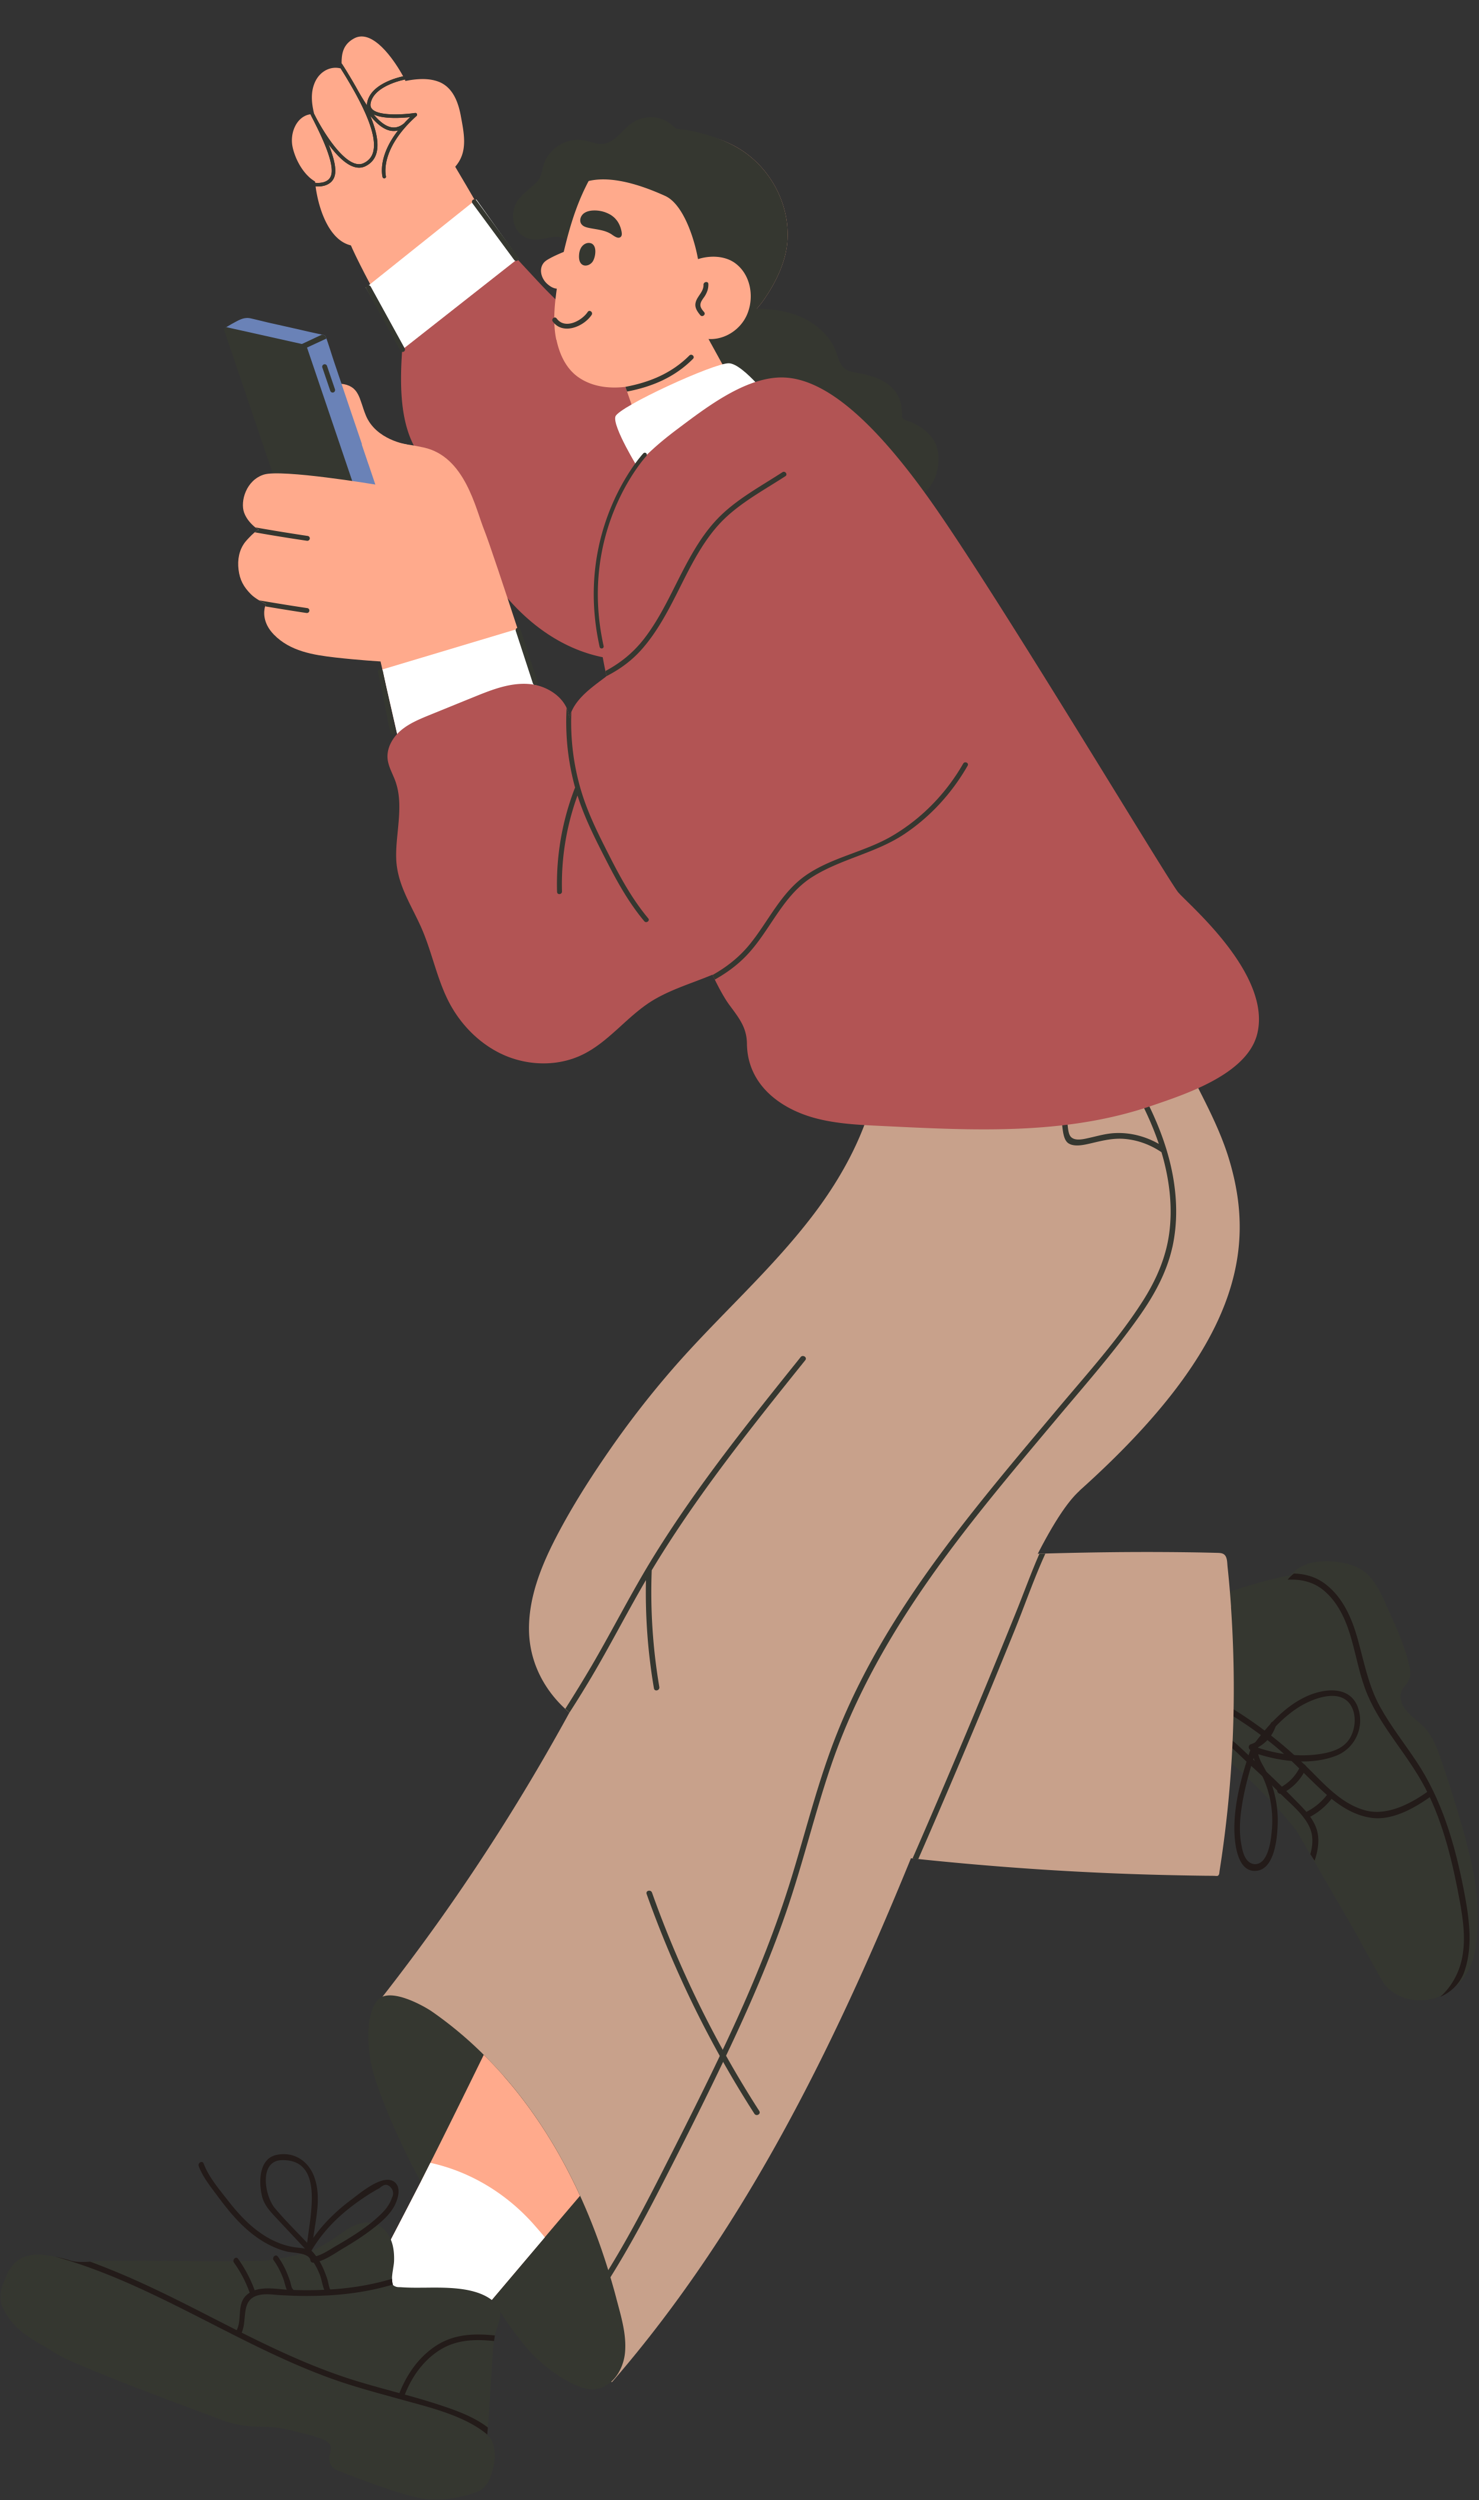 <svg width="325" height="549" viewBox="0 0 325 549" fill="none" xmlns="http://www.w3.org/2000/svg"><rect x="0" y="0" width="325" height="549" fill="#333333" stroke="none"/><g clip-path="url(#clip0_1658_2651)"><mask id="mask0_1658_2651" style="mask-type:luminance" maskUnits="userSpaceOnUse" x="0" y="0" width="325" height="549"><path d="M324.772 0H0v549h324.772V0z" fill="#fff"/></mask><g mask="url(#mask0_1658_2651)"><path d="M322.202 404.412c-.97-3.973-5.281-17.962-6.835-21.389-.621-1.383-1.431-2.664-2.457-3.756-.913-.969-2.014-1.751-2.984-2.673a9.913 9.913 0 01-.998-1.083c-.63-.809-1.139-1.826-1.167-2.881-.009-.47.056-.847.188-1.167.254-.678.753-1.148 1.233-1.826.744-1.045.838-2.099.594-3.351-.791-4.03-2.618-8.172-4.293-11.881-1.441-3.191-3.088-7.597-6.101-9.574-2.814-1.845-7.211-2.297-10.43-1.798-1.478.226-2.881.782-4.039 1.648a7.26 7.26 0 00-1.299 1.223c-7.371 1.384-16.87 4.576-28.336 9.085-1.836.725 3.361 22.838 4.076 31.508 3.54.377 6.035-2.702 7.362-2.259 1.911.631 12.888 10.92 18.178 17.764.386.668.782 1.337 1.168 2.014.263.462.536.923.8 1.384 3.455 5.959 6.919 11.928 10.374 17.896.612 1.054 2.401 4.34 4.02 7.258.471.866.932 1.695 1.346 2.429.781 1.403 1.384 2.438 1.563 2.664 2.711 3.389 6.561 3.728 8.454 3.596 3.558-.254 5.318-1.704 6.316-2.353 3.709-2.41 5.103-6.872 5.479-10.139 1.139-9.706-.715-16.192-2.212-22.33v-.009z" fill="#353730"/><path d="M258.874 389.933c.556.038.659-1.28.49-3.436-.302-.028-.575-.056-.8-.075-.669-.047-.358 3.464.31 3.511z" fill="#353730"/><path d="M298.441 375.078c-1.713-5.027-7.465-4.321-11.315-2.57-4.783 2.175-8.511 6.364-11.655 10.591a.588.588 0 00-.452.405c-.047.131-.094.273-.141.404a.63.63 0 00-.057.17c-1.779 5.262-3.389 10.901-3.567 16.484-.104 3.05.254 10.75 4.867 10.261 4.048-.424 4.584-7.475 4.65-10.563a24.21 24.21 0 00-1.092-7.7 24.758 24.758 0 00-1.337-3.361c-.649-1.318-1.553-2.542-1.845-3.992 5.376 1.704 11.843 2.401 17.143.33 4.048-1.582 6.26-6.166 4.792-10.459h.009zm-19.402 19.779c.48 2.212.64 4.481.461 6.74-.16 2.043-.489 4.858-1.694 6.599-1.083 1.554-2.928 1.554-3.982 0-.641-.951-.885-2.212-1.083-3.342-.414-2.372-.32-4.829 0-7.211.518-3.925 1.534-7.813 2.739-11.598.302.97.801 1.855 1.328 2.834a22.816 22.816 0 012.24 5.987l-.009-.009zm17.566-13.114c-1.214 1.996-3.455 2.853-5.592 3.267-4.857.951-9.959.339-14.619-1.233 2.513-3.333 5.375-6.562 8.868-8.802 3.219-2.071 9.912-4.67 11.955.273.829 2.014.509 4.659-.612 6.495z" fill="#231B19"/><path d="M321.919 432.531v.019l-.169.508c-.056.142-.104.273-.16.415-1.045 2.428-2.928 4.095-5.131 5.045 1.356-1.186 2.476-2.664 3.314-4.264.217-.414.414-.829.584-1.243.047-.113.094-.235.141-.348.066-.16.132-.33.188-.499.16-.471.311-.941.424-1.412 1.092-4.387.442-9.028-.358-13.396-.762-4.142-1.638-8.275-2.786-12.332-1.205-4.237-2.712-8.407-4.745-12.314-1.883-3.615-4.274-6.919-6.618-10.251-2.306-3.286-4.566-6.637-6.128-10.346-1.62-3.841-2.326-7.955-3.446-11.956-1.073-3.85-2.655-7.701-5.648-10.468-2.495-2.316-5.376-2.928-8.407-2.806h-.019c.405-.508.866-.96 1.375-1.346 1.148.038 2.278.189 3.37.518 1.261.377 2.485.97 3.652 1.883 3.757 2.909 5.705 7.418 6.957 11.871 1.441 5.13 2.344 10.28 4.952 15.006 2.316 4.198 5.3 7.964 7.955 11.946 5.611 8.435 8.425 18.056 10.374 27.921 1.139 5.79 2.165 12.286.329 17.849z" fill="#231B19"/><path d="M314.078 393.172c-3.851 2.805-9.217 5.695-14.074 4.377-4.66-1.271-8.134-4.81-11.419-8.134-6.317-6.401-13.349-11.88-21.238-16.22-.753-.414-1.431.735-.678 1.149 4.65 2.56 9.084 5.498 13.208 8.858 3.944 3.22 7.314 6.976 11.071 10.393 2.984 2.711 6.523 5.131 10.618 5.62 4.547.546 9.452-2.259 13.029-4.857.688-.499.179-1.695-.517-1.186zm-25.202 15.448c-.31-.48-.63-.96-.941-1.44.48-1.723.65-3.493.132-5.14-.989-3.154-4.293-5.743-6.562-8.012a199.115 199.115 0 00-7.088-6.721c-2.344-2.118-4.952-5.084-7.936-6.223-.801-.301-.452-1.591.348-1.28 3.285 1.252 5.968 4.255 8.529 6.571a196.753 196.753 0 018.802 8.453c2.335 2.392 5.102 4.849 5.479 8.36.198 1.836-.169 3.671-.772 5.441l.009-.009z" fill="#231B19"/><path d="M285.798 387.73c-.988 2.194-2.626 3.907-4.792 4.971-.771.376-.094 1.525.678 1.148a11.155 11.155 0 005.272-5.45c.348-.772-.8-1.459-1.148-.678l-.01.009zm5.987 6.167c-1.336 1.826-3.087 3.228-5.13 4.189-.772.367-.104 1.515.678 1.148 2.259-1.064 4.142-2.655 5.61-4.669.509-.697-.649-1.356-1.148-.678l-.01.01z" fill="#231B19"/><path d="M270.519 352.908a227.59 227.59 0 00-.762-8.764c-.076-.687-.057-1.497-.311-2.146-.395-.998-1.243-.97-2.109-.998a563.568 563.568 0 00-4.161-.094 668.13 668.13 0 00-16.201-.076c-5.752.047-11.513.16-17.265.32-.443.01-.876.029-1.318.038-4.754.141-9.499.311-14.244.508-5.535.226-11.08.481-16.615.744-2.768.132-5.545.264-8.313.405-2.155.103-4.509.122-6.458 1.233-2.278 1.299-2.805 3.992-3.539 6.355a518.476 518.476 0 01-7.823 23.346 507.425 507.425 0 01-10.958 27.649c1.092.404 2.193.781 3.314 1.11 4.951 1.45 10.063 2.194 15.147 2.909 5.469.763 10.939 1.46 16.427 2.09 1.723.198 3.445.386 5.178.565.423.047.847.094 1.261.132a690.221 690.221 0 0026.124 2.24 662.756 662.756 0 0032.666 1.365c1.375.029 2.759.047 4.133.066.697 0 1.384.019 2.071.019.057 0 .725.066.829 0 .386-.245.329-.612.395-1.035a256.654 256.654 0 002.673-24.712 259.993 259.993 0 00-.16-33.287l.019.018z" fill="#C8A18B"/><path d="M237.213 327.387c-8.398 7.513-19.798 38.051-22.368 43.775-2.372 5.291-4.321 10.788-6.43 16.201a1213.56 1213.56 0 01-6.458 16.324c-8.66 21.454-17.999 42.664-29.023 62.951-10.901 20.08-23.488 39.209-38.381 56.38-.103.122-.301.037-.338-.104-1.808-7.192-4.284-14.177-7.287-20.918-10.496-23.534-26.82-43.605-42.871-63.252-.047-.066-.075-.179-.019-.254a470.317 470.317 0 0012.737-17.067 456.436 456.436 0 0025.917-40.96c.819-1.45 1.629-2.909 2.429-4.378-.217-.197-.433-.386-.65-.583a8.585 8.585 0 01-.273-.254c-.263-.236-.508-.481-.762-.725-4.312-4.312-7.004-9.932-7.183-16.183-.198-7.192 2.551-14.158 5.761-20.409 3.483-6.769 7.607-13.245 11.918-19.468a206.556 206.556 0 0113.839-17.811c10.035-11.551 21.614-21.624 30.915-33.853 6.741-8.849 12.295-19.251 14.187-30.369 1.469.16 2.947.207 4.434.207 2.636 0 5.281.038 7.917.057 5.639.037 11.259-.556 16.823-1.497a195.262 195.262 0 0016.399-3.502c2.504-.659 4.989-1.412 7.409-2.354 2.344-.913 4.603-2.052 6.862-3.153a124.642 124.642 0 003.907-1.949c.97 2.815 2.165 5.545 3.455 8.247.188.395.386.8.574 1.195 3.418 6.976 7.353 13.81 9.546 21.295 5.611 19.091 2.598 40.536-33.033 72.411h.047z" fill="#C8A18B"/><path d="M260.7 233.672c-1.035 1.713-2.635 3.172-4.33 4.198a47.233 47.233 0 01-5.046 2.627c-.367.169-.743.329-1.111.489-3.379 1.45-6.909 2.608-10.317 3.625a83.21 83.21 0 01-5.404 1.421c-.395.094-.791.179-1.186.264-3.709.772-7.475 1.29-11.25 1.478-6.872.348-13.81-.16-20.682-.386-.782-.028-.735-1.28.047-1.252 11.419.376 22.706 1.139 33.937-1.582 4.848-1.176 9.602-2.805 14.206-4.782.376-.16.753-.32 1.12-.489l.198-.085c2.918-1.309 7.578-3.483 9.244-6.722.189.396.386.801.574 1.196zm-125.243 271.12a153.703 153.703 0 00-3.238-10.694 133.852 133.852 0 00-4.754-11.927c-4.331-9.48-9.857-18.414-16.757-26.275a86.4 86.4 0 00-4.406-4.669 84.74 84.74 0 00-11.297-9.442c-1.901-1.327-9.385-5.498-11.965-2.608-2.57 2.881-2.287 8.887-1.741 12.568.565 3.813 2.052 7.512 3.464 11.08 2.222 5.583 4.839 11.005 7.691 16.286a232.038 232.038 0 002.335 4.218c3.756 6.589 7.823 13 11.946 19.364.48.734.951 1.478 1.422 2.222 3.681 5.752 7.408 11.598 13 15.683a31.854 31.854 0 004.566 2.796c1.789.904 3.794 1.648 5.818 1.12 3.53-.922 5.517-4.584 5.808-7.973.349-3.954-.903-7.983-1.901-11.768l.009.019z" fill="#353730"/><path d="M110.708 455.906a85.662 85.662 0 00-4.406-4.669c-4.264 8.717-8.482 17.246-11.739 23.713-.763 1.516-1.469 2.909-2.109 4.18-.263.527-.527 1.026-.772 1.497a1960.895 1960.895 0 01-23.553 44.377c-.848 1.563-1.704 3.116-2.56 4.679 1.515.63 3.04 1.261 4.555 1.892 1.657.687 3.324 1.384 4.98 2.071.829.348 1.657.687 2.486 1.035.79.33 1.732.801 2.617.584.875-.216 1.572-1.083 2.184-1.676l1.073-1.016c.217-.207.433-.424.659-.622 1.196-1.148 2.4-2.287 3.606-3.426 1.882-1.789 10.317-11.674 20.428-23.592 3.699-4.368 7.634-9.009 11.541-13.621a3201.54 3201.54 0 017.757-9.122c-4.33-9.48-9.856-18.414-16.756-26.275l.009-.009z" fill="#FFAA8C"/><path d="M117.439 488.638c-6.129-6.976-14.159-11.786-22.867-13.688-.762 1.516-1.468 2.909-2.108 4.18-.264.527-.528 1.026-.772 1.497a1960.895 1960.895 0 01-23.554 44.377c3.088 4.067 7.757 6.458 12.652 7.277.904.15 1.808.245 2.693.292.216-.207.433-.424.659-.622a634.34 634.34 0 013.605-3.426c1.883-1.789 10.318-11.674 20.429-23.592 3.699-4.368 7.634-9.009 11.541-13.621-.753-.942-1.544-1.836-2.278-2.665v-.009z" fill="#fff"/><path d="M108.119 536.028c1.007 2.485.603 5.13-.226 7.54a15.456 15.456 0 01-.668 1.601c-.047.065-.094.122-.141.188a8.415 8.415 0 01-.998 1.073c-1.281 1.167-5.234 1.996-7.475 2.335-.264.037-2.598.461-4.942.084-6.468-1.035-19.026-6.194-19.61-6.41a2.488 2.488 0 01-.856-.528 2.797 2.797 0 01-.471-.583 2.442 2.442 0 01-.235-.499 2.98 2.98 0 01-.16-.763v-.386a2.54 2.54 0 01.14-.734c.104-.311.18-.593.217-.847.142-.876-.122-1.507-1.12-2.137-1.242-.782-6.307-1.958-7.955-2.344-3.238-.753-4.151-.65-7.427-.753a24.737 24.737 0 01-6.647-1.14c-1.27-.527-32.883-12.059-37.185-14.864-4.029-2.627-8.293-4.161-11.033-8.793-1.035-1.751-1.563-2.956-1.177-4.829.076-.405.198-.828.349-1.271.14-.414.32-.838.536-1.28.16-.48.584-1.535.885-2.005 1.469-2.297 2.655-3.032 5.16-3.531 1.496-.15 2.964-.009 5.083.415 1.195.244 2.334.517 3.069.762l.169.057c1.12.404 2.871.376 4.443.282.791-.047 1.525-.113 2.11-.151 3.303-.216 24.428.17 36.3-.056 2.974-.414 8.199-1.365 9.969-2.052 3.2-1.252 5.695-3.342 8.585-5.14 3.71-2.297 7.86-1.271 9.31 3.191.406 1.252.509 2.608.48 3.926-.009.527-.103 1.111-.197 1.694-.01.066-.019.141-.028.207-.028.151-.047.311-.076.462a.35.35 0 01-.018.103c-.02.17-.047.33-.066.499l-.057.546v.019c-.01.16-.01.32-.01.48v.113c0 .132.02.273.03.395.018.179.037.33.056.462.01.066.028.122.037.179v.028c.02.047.038.084.057.132 0 .009.019.018.028.028a.36.36 0 00.075.103c.02.01.029.019.047.038a.686.686 0 00.094.075c.029.01.057.029.085.047l.132.066c.075.038.17.066.273.104.32.113.79.075 1.13.103.753.057 1.515.076 2.269.095.79.009 1.572.009 2.362 0 .735 0 1.469-.01 2.194-.019 4.396 0 10.995.084 14.206 3.812 1.656 1.921-.095 4.575-.481 6.722 0 .028-.009.047-.018.075-.066.386-.123.772-.179 1.158a41.413 41.413 0 00-.198 1.563c-.301 5.177-.762 12.266-1.148 17.425-.029.339-.123 1.224-.142 1.544.367.452.81.8 1.055 1.421l.009-.037zm67.809-238.003c-11.269 14.036-22.594 28.12-32.13 43.493-4.895 7.888-9.075 16.22-13.763 24.24a304.763 304.763 0 01-5.818 9.49c.094.094.188.178.273.254.216.197.424.386.65.574a257.266 257.266 0 003.972-6.364c4.5-7.437 8.435-15.222 12.831-22.734a125.645 125.645 0 001.751 23.76c.132.801 1.318.509 1.187-.292a124.17 124.17 0 01-1.667-25.624c4.528-7.522 9.499-14.733 14.705-21.775 6.138-8.293 12.586-16.323 19.035-24.353.499-.622-.537-1.29-1.026-.678v.009zm53.791 43.135c-2.57 5.62-4.603 11.57-6.919 17.246a2069.76 2069.76 0 01-21.021 49.856 53.715 53.715 0 01-1.262-.132 2072.74 2072.74 0 0014.451-33.871c2.824-6.778 5.61-13.575 8.359-20.381 1.695-4.189 3.248-8.51 5.074-12.671.443-.01.876-.028 1.318-.038v-.009z" fill="#353730"/><path d="M108.759 512.851s-.009.047-.019.075c-.065.386-.122.772-.178 1.158-4.03-.414-8.04-.358-11.693 1.835-2.325 1.403-4.245 3.39-5.742 5.677a23.374 23.374 0 00-2.165 4.246c2.56.706 5.12 1.44 7.644 2.278 3.596 1.186 7.493 2.561 10.6 4.952-.047.546-.085 1.063-.122 1.562-4.933-4.189-13.001-6.062-18.442-7.578-5.47-1.515-10.958-2.946-16.296-4.895-5.15-1.883-10.158-4.114-15.09-6.496-4.246-2.052-8.435-4.198-12.634-6.345a49.525 49.525 0 01-1.073-.546c-5.14-2.607-10.29-5.177-15.571-7.484-4.914-2.146-9.932-4.057-15.09-5.526-.245-.075-.49-.141-.744-.207 1.195.245 2.334.518 3.069.763l.17.056c1.12.405 2.87.377 4.443.283a153.34 153.34 0 014.537 1.76c6.646 2.674 13.067 5.856 19.459 9.103.357.179.706.358 1.063.546 4.689 2.391 9.367 4.801 14.112 7.051 5.846 2.777 11.815 5.329 17.962 7.306 3.577 1.139 7.201 2.108 10.816 3.097a24.368 24.368 0 012.043-4.124c1.535-2.494 3.521-4.659 5.978-6.269 4.001-2.617 8.454-2.73 12.954-2.269l.009-.009z" fill="#231B19"/><path d="M86.335 501.676c-6.157 1.845-12.549 2.523-18.94 2.514-1.846 0-3.691-.066-5.527-.17l-.819-.056c-1.534-.132-3.182-.33-4.631.16-3.728 1.261-1.864 5.818-3.55 8.576-.423.687-1.45.009-1.026-.678 1.582-2.598-.084-6.109 2.561-8.228 1.742-1.393 4.123-1.374 6.383-1.186 1.035.085 2.042.207 2.965.236 7.54.301 15.11-.236 22.387-2.429 0 .15.018.31.037.452.047.357.057.612.17.8l-.01.009z" fill="#231B19"/><path d="M166.843 463.559a232.475 232.475 0 01-23.563-47.935c-.263-.744-1.459-.471-1.186.292 6.044 16.982 13.98 33.174 23.676 48.246.433.668 1.506.075 1.073-.593v-.01z" fill="#353730"/><path d="M257.594 273.973c-1.224 5.432-3.926 10.336-7.061 14.817-5.648 8.059-12.247 15.496-18.545 23.008-6.552 7.804-13.123 15.589-19.393 23.648-12.332 15.871-23.365 32.92-29.955 52.218-3.643 10.676-6.241 21.69-9.932 32.356-3.652 10.544-8.115 20.777-12.887 30.831-4.83 10.176-9.895 20.239-15.053 30.246-5.056 9.81-10.431 19.468-16.946 28.336-.47.64-1.496-.028-1.026-.668 7.193-9.809 12.992-20.56 18.518-31.433 5.648-11.118 11.306-22.255 16.483-33.627 4.679-10.28 8.878-20.795 12.201-31.63 3.238-10.563 5.884-21.351 9.998-31.612 7.201-18.009 18.253-33.994 30.152-48.99 5.978-7.531 12.182-14.855 18.358-22.208 6.373-7.597 13.208-15.109 18.583-23.515 2.899-4.538 5.112-9.499 5.837-14.921.724-5.385.141-10.883-1.224-16.108a60.867 60.867 0 00-.48-1.713c-.019 0-.029-.009-.038-.019-2.419-1.61-5.093-2.617-7.964-2.88-2.533-.236-4.858.338-7.305.913-1.469.339-3.851.969-5.206-.01-1.177-.856-1.177-3.332-1.413-4.716 0-.047-.018-.094-.018-.132-.151-.8 1.035-1.082 1.186-.292l.028.16c.151.989.16 2.599.65 3.38.809 1.308 2.984.734 4.161.471 1.864-.415 3.671-.951 5.582-1.055 3.427-.188 6.788.687 9.762 2.373-1.186-3.531-2.711-6.92-4.434-10.224l-.649-1.214c.376-.16.753-.32 1.12-.49.217.405.433.81.64 1.215 2.777 5.328 5.046 10.891 6.242 16.869 1.092 5.451 1.261 11.146.037 16.606l-.009.01z" fill="#353730"/><path d="M56.032 503.126a29.203 29.203 0 00-3.719-7.107c-.461-.65-1.355.216-.894.856a26.442 26.442 0 013.427 6.543c.273.744 1.459.471 1.186-.292zm8.19-.565c-.236-.433-.34-1.195-.49-1.638a35.28 35.28 0 00-.715-1.883 17.231 17.231 0 00-1.977-3.52c-.47-.65-1.356.216-.895.856.876 1.196 1.525 2.514 2.062 3.898.386.997.584 2.428 1.205 3.276.235.32.772.226.96-.094.01-.019.029-.038.038-.066.198-.33.056-.659-.179-.838l-.01.009zm8.501.33s-.02-.019-.038-.029c-.038-.028-.066-.056-.104-.075-.33-.565-.423-1.61-.62-2.193a26.387 26.387 0 00-.895-2.363c-.688-1.563-1.582-2.966-2.787-4.142-.565-.556-1.459.301-.894.856 1.327 1.299 2.222 2.872 2.909 4.613.49 1.233.659 3.248 1.487 4.255.273.33.734.217.96-.094a.19.19 0 01.038-.047c.15-.207.122-.593-.066-.763l.01-.018z" fill="#231B19"/><path d="M86.994 479.45c-2.363-2.655-7.973 2.241-9.847 3.634-3.163 2.353-6.006 5.102-8.303 8.331.584-4.415 1.77-8.943.254-13.255-1.28-3.643-4.537-5.752-8.331-4.951-3.87.819-3.954 5.912-3.182 9.103.49 2.024 1.949 3.483 3.304 4.933 2.043 2.184 4.086 4.358 6.129 6.542-.574-.122-1.186-.169-1.76-.235-3.21-.358-6.204-1.789-8.784-3.756-2.466-1.873-4.547-4.217-6.458-6.665-1.92-2.467-4.142-5.055-5.272-8.03-.282-.753-1.355-.151-1.073.593.913 2.41 2.599 4.481 4.105 6.514 1.76 2.382 3.615 4.707 5.761 6.722 1.789 1.676 3.766 3.135 5.95 4.198 1.139.556 2.306.998 3.53 1.3 1.299.32 5.017.235 5.196 1.967.038.358.443.508.735.471 2.334-.33 4.584-2.034 6.599-3.22 2.062-1.214 4.085-2.504 6.006-3.963 1.911-1.459 3.973-3.116 5.14-5.309.697-1.318 1.44-3.644.292-4.933l.01.009zm-26.575 5.479c-2.25-2.664-3.634-10.506 1.59-10.572 9.151-.122 6.204 11.833 5.489 18.16-2.372-2.495-4.848-4.952-7.07-7.579l-.01-.009zm25.7-2.306a6.539 6.539 0 01-.791 1.656c-.574.932-1.365 1.714-2.156 2.448-1.43 1.327-2.993 2.495-4.603 3.568a79.314 79.314 0 01-4.5 2.768c-1.487.856-3.097 2.014-4.792 2.447-.179-.565-.499-.951-.913-1.214a.684.684 0 00.132-.151c1.817-3.041 4.104-5.676 6.75-7.973a46.681 46.681 0 014.64-3.531 42.832 42.832 0 012.241-1.421c.396-.245.8-.471 1.224-.678.79-.65 1.384-1.073 2.194-.48.828.602 1.082 1.647.583 2.561h-.01zm193.108-104.137c-.678 2.156-2.287 3.85-4.387 4.556-.743.245-.47 1.469.283 1.224 2.513-.838 4.452-2.796 5.272-5.394.244-.772-.923-1.149-1.158-.377l-.01-.009z" fill="#231B19"/><path d="M113.015 56.192c.357.395 5.375 5.808 5.752 6.194a92.496 92.496 0 005.488 5.375c5.855 5.31 11.984 9.64 15.382 10.883 4.726 1.75 46.195 15.928 46.195 15.928s17.651 8.793 11.908 26.444c-1.468 4.547-7.766-1.845-11.249 3.445-1.243 1.911-8.803 1.356-10.328 3.201-8.595 10.299-21.661 18.705-40.197 17.161-18.122-1.506-31.838-18.837-35.707-35.603-.255-1.064-.471-2.156-.96-3.125-1.046-2.043-3.87-2.646-5.404-4.19-5.536-5.544-6.43-14.6-5.394-26.584 0-.047 24.504-19.11 24.504-19.11l.01-.02z" fill="#B25454"/><path d="M79.924 35.82c1.064-.508 1.742-1.29 2.053-2.382.753-2.626-.575-6.994-4.058-13.283-.056-.094-.103-.188-.16-.282a115.535 115.535 0 00-1.845-3.154c-.33-.546-.697-1.12-1.054-1.694a3.64 3.64 0 00-.462-.095c-1.873-.291-3.84.678-4.932 2.608-1.083 1.949-1.111 4.218-.65 6.486.056.349.141.697.235 1.045.142.283.302.584.462.904 2.221 4.161 7.013 11.476 10.402 9.856l.01-.009zm-3.492-19.75c.847 1.393 1.62 2.71 2.297 3.944a46.607 46.607 0 001.911 3.116c0-.188 0-.386.038-.584.781-4.302 7.418-5.676 7.917-5.78-.076-.141-.16-.282-.254-.452-1.789-3.153-6.43-10.044-10.487-7.898-1.959 1.045-2.636 2.57-2.759 4.453-.028.348-.037.706-.028 1.073a.361.361 0 01.104.104c0 .009.517.79 1.261 2.014v.01zm5.677 9.056c1.223 1.478 2.523 2.56 3.85 2.814.96.189 1.864-.075 2.777-.81 0 0 .019 0 .028-.009.414-.46.876-.922 1.365-1.393-1.977.207-5.893.443-8.011-.593l-.01-.01z" fill="#FFAA8C"/><path d="M96.295 17.915c-2.156-.8-4.716-.631-7.201-.132 0 0 0-.02-.01-.029a3.525 3.525 0 00-.132-.31c-.047.038-.103.075-.17.075-.065.019-6.636 1.309-7.342 5.168-.094.527.019.96.358 1.309 1.572 1.61 7.314 1.139 9.404.819.17-.028.33.066.405.216a.377.377 0 01-.094.452c-8.209 7.362-6.731 13.152-6.712 13.208a.384.384 0 01-.264.47.384.384 0 01-.47-.263c-.057-.207-1.158-4.415 3.407-10.252a3.777 3.777 0 01-1.656.057c-1.573-.301-3.06-1.563-4.444-3.267 1.478 3.578 1.902 6.28 1.346 8.219-.376 1.299-1.205 2.259-2.457 2.861-2.683 1.28-5.723-1.638-8.077-4.848.904 2.24 1.572 4.462 1.497 6.072-.047 1.017-.405 1.808-1.083 2.363-.404.33-.875.537-1.336.669-.791.216-1.554.188-1.911.16 0 .056.009.112.018.169.82 5.921 3.879 14.017 10.375 12.822 3.803-.688 6.825-4.114 9.244-6.891 2.354-2.702 5.055-4.98 7.324-7.682 1.582-.64 2.984-1.742 4.105-3.22 2.353-3.106 1.534-6.872.875-10.487-.555-3.125-1.75-6.524-4.99-7.729h-.009z" fill="#FFAA8C"/><path d="M72.102 39.51c.498-.414.762-1.017.8-1.807.132-2.938-2.467-8.247-4.152-11.57a18.76 18.76 0 01-.527-1.036c-.16.02-.31.038-.461.085-2.711.706-4.133 4.161-3.446 7.192.546 2.439 1.996 5.234 4.039 6.882.292.216.574.423.875.602l.029.283c.103.01 1.807.226 2.843-.64v.01z" fill="#FFAA8C"/><path d="M72.59 40.103c.67-.555 1.036-1.346 1.084-2.363.075-1.61-.594-3.831-1.497-6.072 2.353 3.21 5.403 6.12 8.077 4.849 1.261-.603 2.09-1.563 2.457-2.862.555-1.949.132-4.641-1.346-8.219 1.384 1.704 2.862 2.956 4.443 3.267a3.78 3.78 0 001.657-.056c.386-.5.819-1.008 1.29-1.526 0 0-.02 0-.029.01-.903.725-1.816.998-2.777.81-1.327-.255-2.626-1.337-3.85-2.815-.339-.17-.63-.358-.866-.603a2.07 2.07 0 01-.603-1.393 56.082 56.082 0 01-1.91-3.116 98.138 98.138 0 00-2.298-3.944 67.995 67.995 0 00-1.261-2.015.54.54 0 00-.104-.104c0 .367.029.753.066 1.158-.084-.037-.179-.056-.263-.085l1.054 1.695a112.42 112.42 0 011.845 3.154c.057.094.104.188.16.282 3.483 6.289 4.81 10.657 4.058 13.283-.311 1.092-.989 1.873-2.053 2.382-3.389 1.619-8.18-5.686-10.402-9.857-.16-.32-.31-.62-.461-.903-.292-.02-.575 0-.848.037.066.123.245.49.528 1.036 1.694 3.314 4.283 8.633 4.151 11.57-.037.79-.301 1.393-.8 1.807-1.036.857-2.74.65-2.843.64l.085.782c.357.028 1.12.056 1.91-.16a3.44 3.44 0 001.338-.669h.009z" fill="#353730"/><path d="M80.687 22.546c-.038.207-.047.396-.038.584.48.715.97 1.384 1.469 1.986 2.118 1.045 6.034.8 8.011.593-.49.47-.941.942-1.365 1.393a.383.383 0 01.462.612c-.565.452-1.149.754-1.742.914-4.566 5.836-3.474 10.044-3.408 10.251.057.207.264.32.47.264a.38.38 0 00.264-.47c-.019-.057-1.496-5.847 6.712-13.209a.403.403 0 00.095-.451.385.385 0 00-.405-.217c-2.08.32-7.833.79-9.405-.819-.339-.348-.452-.772-.357-1.308.706-3.86 7.277-5.15 7.343-5.169.065 0 .122-.037.169-.075-.085-.17-.198-.395-.348-.668-.5.094-7.136 1.468-7.918 5.78l-.009.01z" fill="#353730"/><path d="M89.216 27.724a.378.378 0 00.057-.537c-.123-.16-.349-.179-.518-.075-.47.518-.904 1.026-1.29 1.525.593-.15 1.177-.452 1.742-.913h.01zm-7.974-3.201c.226.236.527.433.866.603a26.52 26.52 0 01-1.468-1.987c.019.537.226.998.602 1.394v-.01z" fill="#353730"/><path d="M105.088 45.356c1.487 7.71-12.097 16.569-18.837 25.917-3.323-5.752-6.995-12.662-8.812-16.635-.734-1.647-1.158-2.796-1.12-3.163.207-1.75 4.556-7.889 9.536-12.003 4.99-4.104 11.674-6.194 11.674-6.194l1.977 2.57.291.386s.038.057.094.15c.161.274 5.141 8.643 5.206 8.972h-.009z" fill="#FFAA8C"/><path d="M80.395 63.158l7.965 13.65 25.558-20.08-9.263-12.953-24.26 19.383z" fill="#fff"/><path d="M88.66 77.25s.029-.009.048-.018a.534.534 0 00.226-.725L81.468 62.94a.562.562 0 00-.734-.235.534.534 0 00-.226.725l7.465 13.565a.533.533 0 00.678.255h.01zm25.032-20.004s.029-.019.047-.028a.541.541 0 00.132-.753L104.683 44c-.169-.244-.499-.291-.753-.131a.542.542 0 00-.132.753l9.188 12.464c.16.226.471.292.706.16zm-.668-11.692c-1.035 3.012.537 6.552 3.898 7.004 1.515.207 3.068-.301 4.528-.49 2.494-.32 4.782 1.262 7.164 2.09 5.554 1.94 12.332-.838 14.949-6.11 1.262-2.541 1.6-5.45 1.6-8.284 0-1.807-.084-3.747.895-5.262 1.129-1.751 4.387-1.977 3.652-4.227-.593-1.817-2.363-3.37-4.085-4.048-2.231-.875-4.886-.546-6.844.838-2.128 1.506-3.625 4.217-6.213 4.518-1.45.17-2.862-.508-4.293-.771-3.681-.678-7.682 1.741-8.793 5.318-.386 1.234-.489 2.627-1.337 3.606-.687.79-1.468 1.422-2.221 2.071-1.196 1.017-2.326 2.062-2.9 3.737v.01z" fill="#353730"/><path d="M122.278 74.615c.659 3.106 2.024 6.175 4.641 8.096 6.251 4.546 15.938 1.835 21.935-1.751 1.12-.669 2.156-1.478 3.219-2.25.782-.565 1.497-1.186 2.241-1.808.254-.207.518-.423.781-.63 2.335-1.79 5.093-3.107 7.39-4.943 1.911-1.544 3.728-3.22 5.159-5.215 2.768-3.897 5.178-8.736 5.413-13.566.424-8.246-4.189-16.408-11.532-20.418-3.813-2.071-8.162-3.003-12.492-3.427a17.292 17.292 0 00-1.836-.104c-1.488-.037-2.881.038-4.208.273-.367.048-.716.113-1.073.198-4.453 1.017-8.059 3.662-11.118 8.124-.029.029-.057.066-.076.085-.489.725-.866 1.535-1.28 2.297-3.041 5.667-4.613 11.485-6.006 17.67a57.883 57.883 0 00-.857 4.613c-.621 4.189-1.214 8.557-.339 12.756h.038z" fill="#FFAA8C"/><path d="M128.971 53.396c.16-.038.32-.057.49-.047 1.864.113 1.469 2.946.828 4.01-.48.8-1.619 1.27-2.381.725-.575-.414-.706-1.215-.678-1.92.028-.669.169-1.347.546-1.902.282-.414.715-.744 1.195-.866zm23.714 24.005c-.358 2.071.499 3.54 1.968 4.905 2.476 2.306 5.121 4.462 7.71 6.646 8.548 7.22 17.962 15.241 28.543 19.289 3.728 1.431 9.461 2.57 12.718-.546 2.58-2.466 3.464-7.785 1.657-10.845-1.13-1.92-2.994-3.2-4.98-4.123-.386-.179-1.572-.47-1.779-.706-.593-.668-.207-.574-.302-1.28-.122-.913-.065-1.638-.357-2.533-1.394-4.368-5.649-5.648-9.678-6.373-2.25-.405-3.088-.79-4.001-3.248-.386-1.045-.668-2.014-1.242-2.993-1.045-1.798-2.542-3.314-4.246-4.49-4.293-2.966-9.583-3.484-14.658-3.24-.63.03-.546.905-.018 1.046-.942 1.854-3.672 1.544-5.413 2.184a10.55 10.55 0 00-2.796 1.553c-1.516 1.167-2.806 2.843-3.145 4.764l.019-.01z" fill="#353730"/><path d="M136.55 82.419l.875 2.541.367 1.027 3.898 11.23 21.859-8.491-8.548-15.533-18.451 9.226z" fill="#FFAA8C"/><path d="M140.4 103.12s-5.903-9.517-5.159-11.673c.744-2.147 21.671-11.758 24.928-11.674 3.257.085 10.007 9.038 10.007 9.038L140.4 103.12z" fill="#fff"/><path d="M137.331 30.124c-3.756 2.382-6.458 6.28-8.934 9.894 5.46-1.826 12.7.716 17.745 2.994 3.992 1.789 6.43 9.339 7.24 13.886.659 3.737 3.445.536 2.805 4.311a.631.631 0 00-.103.273c-.904 5.13.16 13.97.16 13.97s3.954-2.287 6.251-4.123c1.911-1.544 3.727-3.22 5.158-5.215 2.768-3.898 5.178-8.736 5.413-13.566.424-8.246-4.189-16.408-11.532-20.419-3.069-1.675-6.345-2.72-9.753-3.407a26.566 26.566 0 00-7.578-.405c-1.318.122-2.739.282-4.085.64-.998.264-1.949.63-2.787 1.167z" fill="#353730"/><path d="M146.933 65.916c.396 1.215.885 2.467 1.497 3.653-.075.339-.151.677-.235 1.016-.198.782.885 1.215 1.195.565 1.196 1.723 2.862 2.617 5.037 3.116 4.001.913 8.124-1.497 9.715-5.15 1.638-3.755.894-8.773-2.608-11.334-3.012-2.202-7.983-1.675-10.948.528-.038-.48-.075-.97-.132-1.46-.094-.847-1.403-.593-1.308.245a36.941 36.941 0 01-.273 10.29 29.066 29.066 0 01-.631-1.723c-.264-.8-1.572-.565-1.309.245v.01zm-26.444-3.37c.066.047.123.094.189.141.546.415 1.158.688 1.798.716.085-.057.085-.132.037-.217-.178-.33 5.686-2.174 5.442-2.457.442-1.948-2.429-6.1-2.429-6.1-1.761.753-3.662 1.45-5.291 2.448a3.744 3.744 0 00-.555.423c-1.45 1.422-.772 3.841.819 5.046h-.01z" fill="#FFAA8C"/><path d="M128.115 47.013c-.593.555-.829 1.535-.358 2.193.358.509 1.017.706 1.629.838 1.666.349 3.436.443 4.876 1.337.433.273.838.612 1.327.772.499.16.951-.047 1.036-.593.028-.207 0-.424-.028-.621-.292-1.676-1.149-3.088-2.674-3.907a6.943 6.943 0 00-3.577-.81c-.207.01-.424.029-.631.066-.593.104-1.177.32-1.61.725h.01zm9.31 37.947l.367 1.027c5.366-1.036 10.365-3.041 14.488-7.183.499-.5-.291-1.234-.79-.744-3.973 3.982-8.85 5.912-14.065 6.89v.01zm17.162-22.424c-.01-.687 1.054-.856 1.073-.16.019.904-.198 1.62-.64 2.41-.301.546-.857 1.13-1.036 1.723-.273.866.254 1.44.744 2.034.442.536-.405 1.204-.847.668-.603-.734-1.233-1.6-1.055-2.608.255-1.515 1.798-2.42 1.77-4.076l-.009.01zm-32.262 7.4c1.817 2.495 5.526.508 6.825-1.44.386-.575 1.243.075.857.659-1.713 2.56-6.307 4.5-8.539 1.45-.414-.566.443-1.234.848-.669h.009z" fill="#353730"/><path d="M133.029 147.365c.085.377.169.744.254 1.111a93.007 93.007 0 002.109 7.757s12.69 40.056 21.191 57.867c.169.349.329.688.489 1.017 1.167 2.354 2.241 4.265 3.182 5.536 2.184 2.965 3.841 4.979 3.879 8.557.112 9.141 7.568 14.497 15.598 16.483 4.632 1.149 9.443 1.347 14.206 1.573 19.845.96 39.981 2.09 59.101-4.434 7.493-2.561 21.087-6.948 23.243-15.853 3.163-13.067-15.109-28.336-17.388-31.038-2.278-2.721-39.614-65.097-54.488-86.071-14.883-20.965-25.408-27.423-33.494-26.962-7.833.462-15.919 6.722-21.973 11.25-7.823 5.865-13.961 12.031-16.201 22.028-2.288 10.252-1.873 20.918.301 31.179h-.009z" fill="#B25454"/><path d="M132.247 142.404a.45.45 0 01-.48-.348c-5.742-25.87 9.452-42.353 9.612-42.514a.447.447 0 01.65.613c-.151.16-15.025 16.323-9.386 41.713a.435.435 0 01-.339.527h-.047l-.01.009z" fill="#353730"/><path d="M89.395 97.585s-6.835-.96-9.037-6.44c-1.46-3.624-1.347-6.495-5.555-6.89-2.504-.236-8.171 3.614-6.693 6.542 1.478 2.928 6.364 7.136 7.475 8.237 1.11 1.102.423 3.154 4.556 2.862 4.142-.292 9.254-4.311 9.254-4.311z" fill="#FFAA8C"/><path d="M49.537 71.95l2.786 2.241 3.295 3.587 15.25 45.026a.572.572 0 00.603.377l11.344 4.217 2.777 3.022s4.133-2.09 4.18-2.212l.019-.028a.602.602 0 000-.386c-.02-.066-.047-.141-.066-.207-.556-1.638-1.102-3.258-1.657-4.896-1.083-3.191-2.175-6.392-3.257-9.583a2216.947 2216.947 0 00-4.058-11.965c-1.346-4.01-2.711-8.002-4.067-12.003-1.092-3.248-2.193-6.486-3.285-9.724-.565-1.685-1.073-3.408-1.676-5.084-.019-.047-.028-.084-.047-.122-.084-.217-.179-.443-.386-.565a1.46 1.46 0 00-.339-.122c-.075-.02-.15-.029-.216-.047-1.497-.32-2.994-.65-4.49-.998-2.204-.5-4.406-.998-6.619-1.488-1.515-.339-3.012-.734-4.528-1.073-1.563-.358-2.74.461-4.076 1.167-.16.085-1.497.876-1.497.876l.01-.01z" fill="#6A82B7"/><path d="M68.176 126.937l16.973 3.785a.576.576 0 00.5-.763L67.365 76.027a.573.573 0 00-.593-.386L49.8 71.856a.575.575 0 00-.5.763l18.283 53.932c.085.245.33.414.593.386z" fill="#353730"/><path d="M65.757 75.8l.499 1.084 5.478-2.542s-.028-.085-.047-.123c-.084-.216-.178-.442-.386-.564a1.46 1.46 0 00-.338-.123c-.076-.019-.151-.028-.217-.047l-4.99 2.325v-.01zm7.389 10.403s.076-.01.123-.028a.544.544 0 00.339-.687l-1.751-5.13a.536.536 0 00-.688-.34.544.544 0 00-.338.687l1.75 5.131c.085.245.32.386.565.367z" fill="#353730"/><path d="M52.417 125.083c.282 2.287 1.11 3.784 2.711 5.403.5.518 1.205.979 1.817 1.356.81.48 1.497.791 1.497.791s-.085.197-.188.527c-.302 1.063-.603 3.586 1.92 6.185 3.577 3.671 8.623 4.481 13.575 5.046 4.952.564 9.875.866 9.875.866l.396 1.741 4.34 18.969 29.813-14.262s-2.014-6.288-4.424-13.603c-2.862-8.736-6.251-18.941-7.305-21.595-1.968-4.877-4.246-16.239-13.321-18.235-9.094-1.987-13.64-.706-13.64-.706l2.993 8.839s-20.532-3.417-24.477-2.193c-3.944 1.233-5.243 5.921-4.358 8.36.546 1.506 1.666 2.607 2.447 3.238.5.395.857.593.857.593-.17-.094-.537.132-.97.48-.847.697-1.92 1.911-2.07 2.109-1.375 1.732-1.752 3.935-1.488 6.081v.01z" fill="#FFAA8C"/><path d="M84.03 146.998l4.339 18.969 29.814-14.262s-2.024-6.288-4.434-13.603l-29.72 8.906v-.01z" fill="#fff"/><path d="M133 148.711c-2.861 2.156-6.081 4.397-7.446 7.616-.188.424-.33.857-.452 1.328a6.755 6.755 0 00-.593-2.203c-1.374-2.984-4.858-4.98-8.256-5.244-4.18-.339-8.237 1.271-12.116 2.853-3.266 1.318-6.514 2.654-9.781 3.972-2.203.904-4.443 1.827-6.26 3.361-1.808 1.535-3.145 3.841-2.928 6.213.16 1.732 1.12 3.286 1.713 4.933 1.271 3.53.876 7.343.509 11.118-.207 2.099-.415 4.189-.311 6.204.282 5.516 3.333 9.96 5.507 14.864 2.354 5.347 3.408 11.222 6.1 16.399 2.693 5.14 7.061 9.461 12.399 11.711 5.356 2.241 11.673 2.307 16.888-.226 5.941-2.871 9.989-8.66 15.656-12.031 3.982-2.363 8.482-3.69 12.765-5.469 8.426-3.483 13.81-15.128 19.167-20.024 3.803-3.473 15.505-6.646 24.966-12.897 6.712-4.434 10.543-11.136 11.57-13.226 2.513-5.112-39.68-63.968-39.68-63.977 0 0-9.066 4.387-15.703 12.069-5.582 6.458-8.679 15.984-13.057 22.48-4.142 6.147-9.687 9.423-10.666 10.167l.009.009z" fill="#B25454"/><path d="M117.665 150.434s.075-.009.113-.019a.537.537 0 00.348-.677l-3.765-11.523a.547.547 0 00-.678-.348.538.538 0 00-.348.677l3.765 11.523c.085.245.32.395.575.367h-.01zm-31.311 10.854h.057a.546.546 0 00.423-.64l-2.701-13.254c-.057-.292-.34-.471-.64-.424a.546.546 0 00-.424.64l2.702 13.255c.056.273.31.461.583.433v-.01zm70.228 52.812c.17.349.33.688.49 1.017 2.683-1.506 5.178-3.332 7.305-5.648 5.027-5.451 7.701-12.888 14.187-16.936 6.317-3.954 13.876-5.196 20.136-9.357 5.771-3.841 10.497-9.038 13.933-15.034.348-.612-.64-1.055-.979-.452-3.709 6.467-8.971 11.918-15.382 15.74-6.035 3.615-13.274 4.735-19.073 8.708-5.62 3.841-8.35 10.261-12.568 15.373-2.268 2.758-5.027 4.886-8.039 6.589h-.01zm-23.553-66.735c.084.377.169.744.254 1.111 2.796-1.431 5.347-3.238 7.569-5.695 3.36-3.738 5.761-8.247 8.011-12.7 2.617-5.196 5.168-10.562 9.113-14.911 4.038-4.425 9.63-7.371 14.61-10.6.584-.377-.066-1.252-.649-.876-4.585 2.984-9.65 5.705-13.585 9.536-3.634 3.531-6.175 7.983-8.482 12.446-2.551 4.942-4.848 10.054-8.256 14.488-2.447 3.182-5.309 5.45-8.595 7.201h.01zm-10.61 48.51c.028.697 1.102.584 1.073-.113-.197-7.22.951-14.3 3.408-21.078 1.629 5.159 4.133 9.998 6.59 14.79 2.325 4.518 4.82 8.924 8.087 12.821.442.528 1.318-.103.866-.63-3.314-3.964-5.818-8.426-8.172-13.01-2.24-4.406-4.528-8.831-6.1-13.528-2.024-6.081-2.881-12.455-2.617-18.8a8.568 8.568 0 00-.452 1.328 6.755 6.755 0 00-.593-2.203 54.337 54.337 0 001.873 17.529.784.784 0 00-.084.131 58.37 58.37 0 00-3.888 22.763h.009zm-66.444-78.983c5.677 1.017 11.062 1.799 11.485 1.864.047 0 .085.01.132 0a.54.54 0 00.48-.461.531.531 0 00-.452-.602c-.103-.019-5.686-.838-11.522-1.883.499.395.856.593.856.593-.17-.094-.536.132-.97.48l-.009.009zm2.467 15.731s-.085.198-.188.527c4.725.81 8.755 1.412 9.112 1.459.057 0 .104.01.141 0a.539.539 0 00.471-.461.53.53 0 00-.452-.612c-.103-.009-5.102-.753-10.58-1.704.809.48 1.496.791 1.496.791z" fill="#353730"/></g></g><defs><clipPath id="clip0_1658_2651"><path fill="#fff" d="M0 0h325v549H0z"/></clipPath></defs></svg>